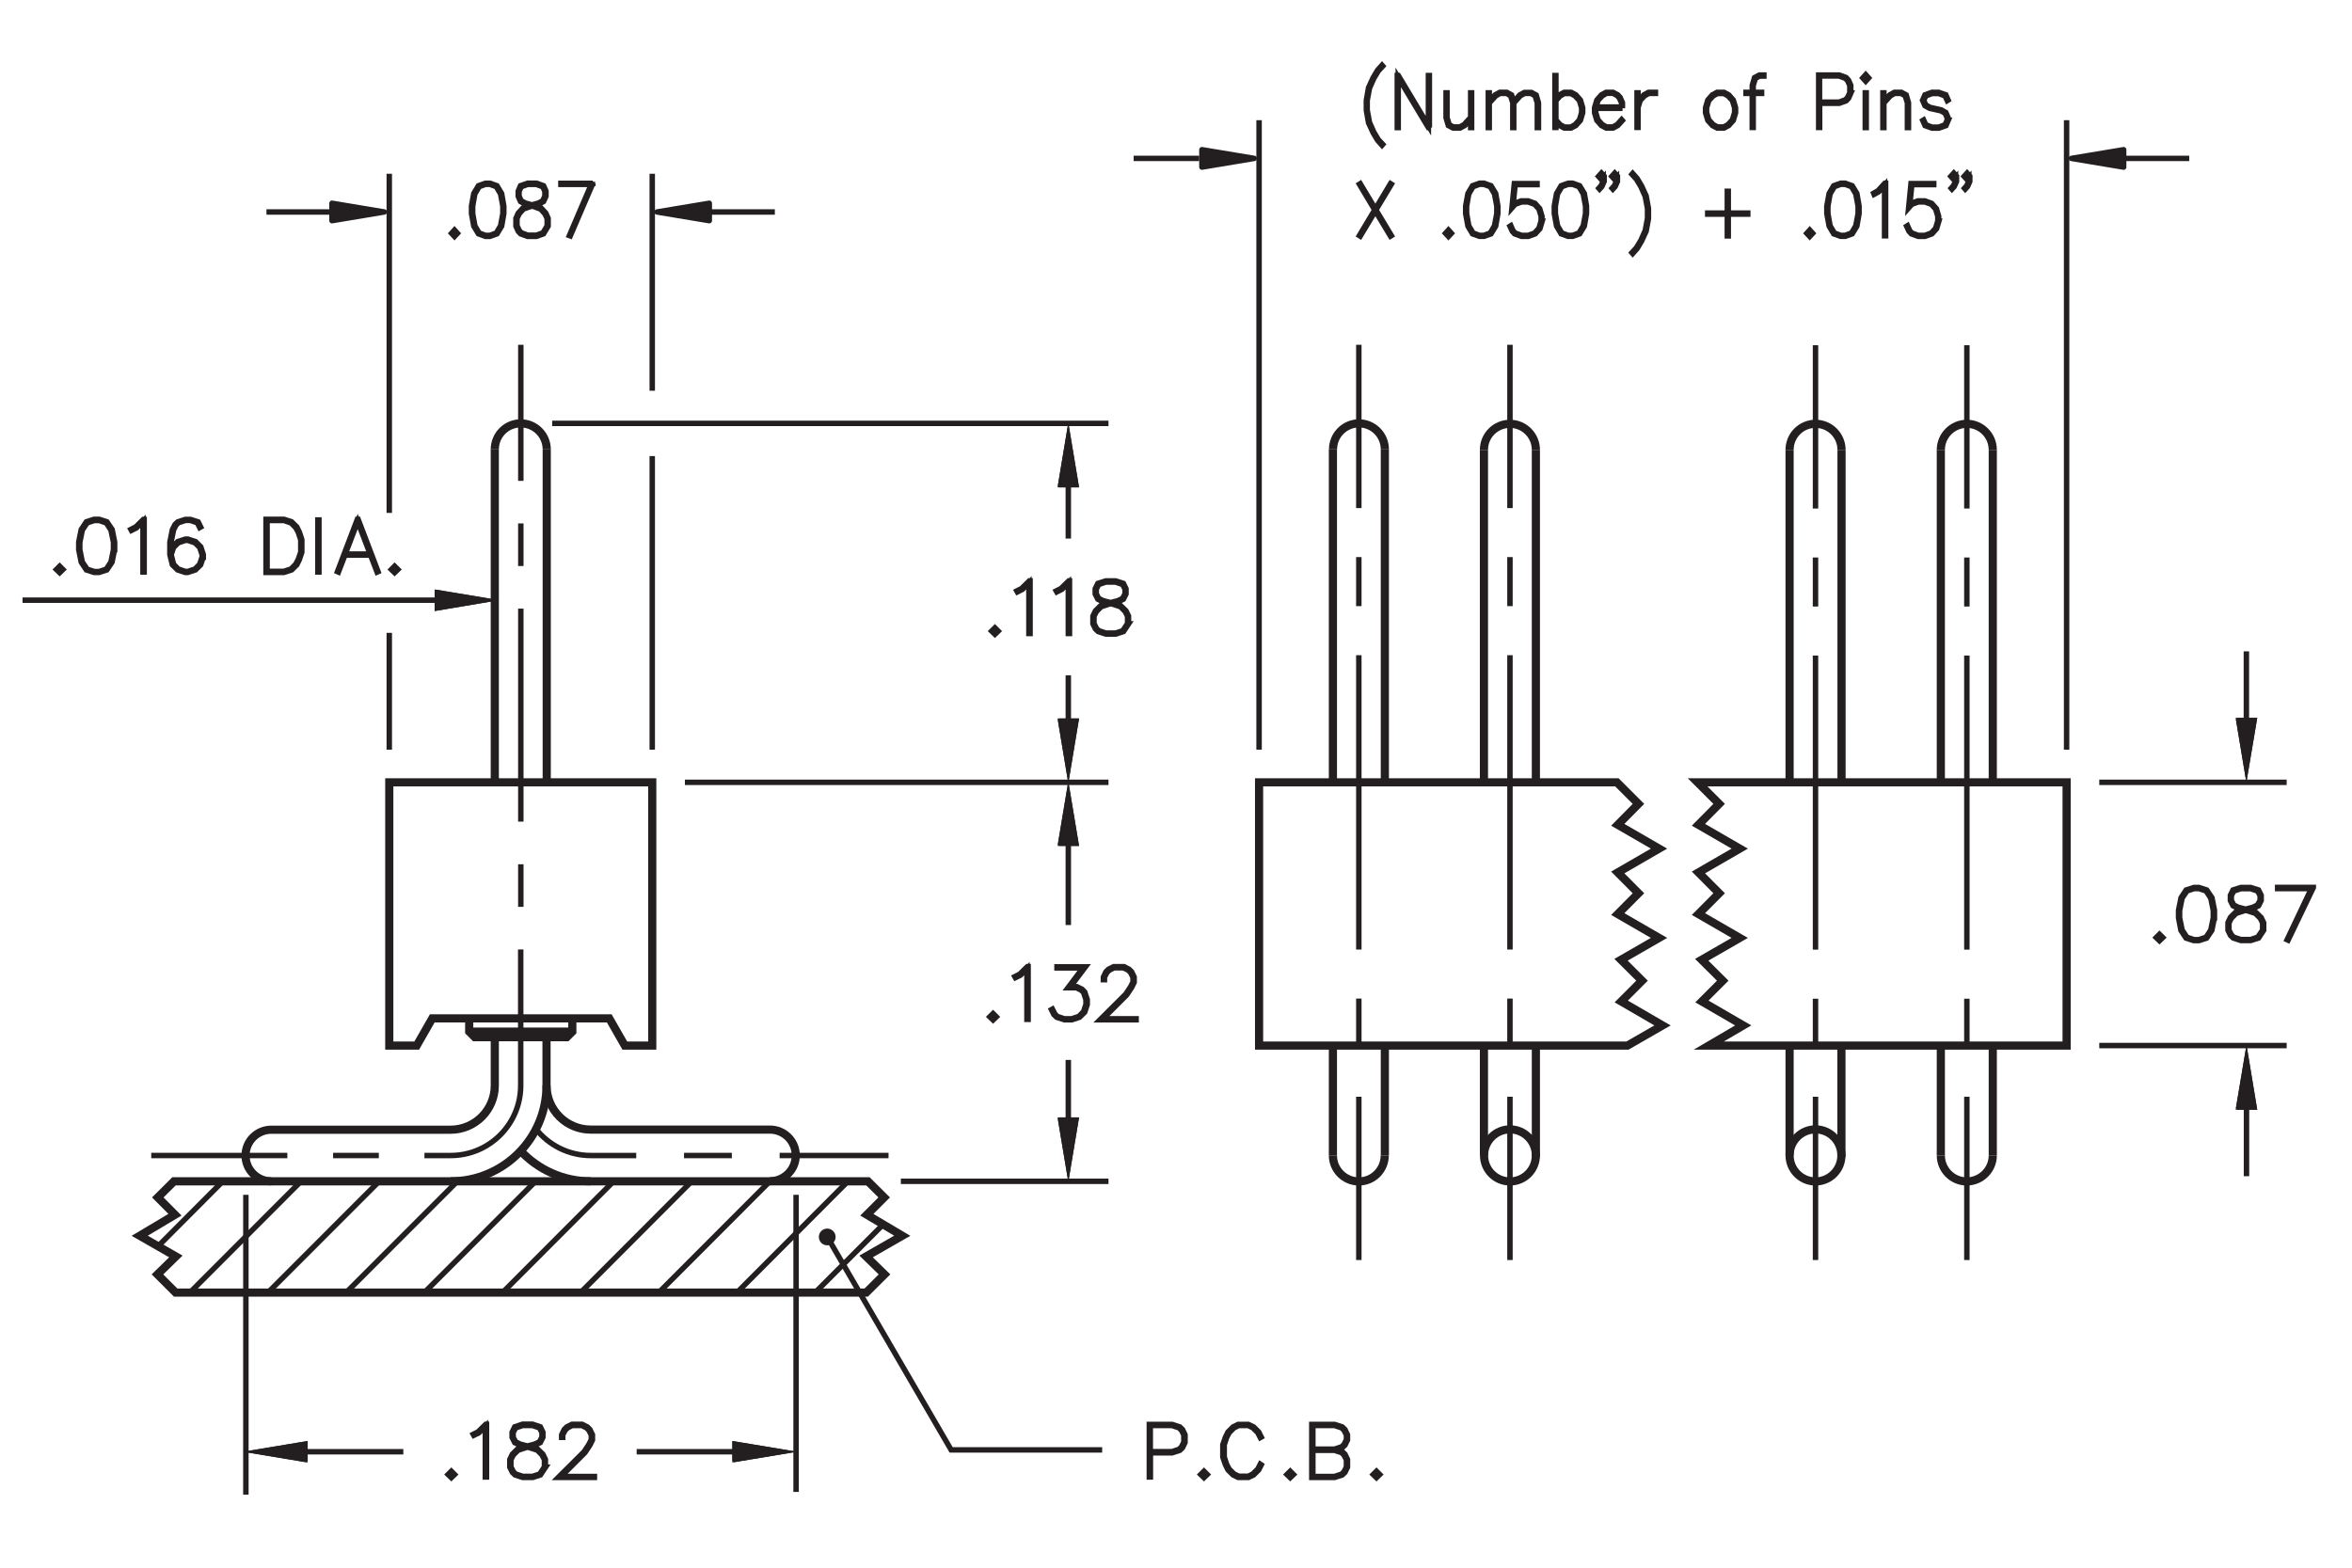 <?xml version="1.0" encoding="utf-8"?>
<!-- Generator: Adobe Illustrator 15.1.0, SVG Export Plug-In  -->
<!DOCTYPE svg PUBLIC "-//W3C//DTD SVG 1.1//EN" "http://www.w3.org/Graphics/SVG/1.1/DTD/svg11.dtd">
<svg version="1.1"
	 xmlns="http://www.w3.org/2000/svg" xmlns:xlink="http://www.w3.org/1999/xlink" xmlns:a="http://ns.adobe.com/AdobeSVGViewerExtensions/3.0/"
	 x="0px" y="0px" width="216px" height="144px" viewBox="-2.07 -5.49 216 144" style="enable-background:new -2.07 -5.49 216 144;"
	 xml:space="preserve">
<style type="text/css">
<![CDATA[
	.st0{font-size:6.498;}
	.st1{font-size:6.5;}
	.st2{fill:none;stroke:#231F20;stroke-width:0.5;stroke-miterlimit:10;stroke-dasharray:27.015,4.503,4.503,4.503;}
	.st3{fill:none;stroke:#231F20;stroke-width:0.5;stroke-miterlimit:10;stroke-dasharray:19.566,3.913,3.913,3.913;}
	.st4{fill:none;stroke:#231F20;stroke-width:0.5;}
	.st5{fill:none;stroke:#231F20;stroke-width:0.5;stroke-miterlimit:10;stroke-dasharray:4.503,4.503;}
	.st6{fill:none;stroke:#231F20;stroke-width:0.5;stroke-linejoin:round;stroke-miterlimit:500;}
	.st7{fill-rule:evenodd;clip-rule:evenodd;fill:none;stroke:#231F20;stroke-width:0.75;stroke-miterlimit:10;}
	.st8{fill:none;stroke:#231F20;stroke-width:0.5;stroke-linejoin:round;stroke-miterlimit:10;}
	.st9{fill:none;stroke:#231F20;stroke-width:0.5;stroke-miterlimit:10;}
	.st10{font-size:6.498;}
	.st11{fill:none;stroke:#231F20;stroke-width:0.5;stroke-miterlimit:10;stroke-dasharray:27.037,4.506,4.506,4.506;}
	.st12{fill:none;stroke:#231F20;stroke-width:0.75;}
	.st13{fill:none;stroke:#231F20;stroke-width:0.5;stroke-miterlimit:10;stroke-dasharray:4.506,4.506;}
	.st14{fill:#231F20;stroke:#231F20;stroke-width:0.5;stroke-miterlimit:10;}
	.st15{fill:none;stroke:#231F20;stroke-width:0.25;stroke-miterlimit:10;}
	.st16{fill:#231F20;stroke:#231F20;stroke-width:0.5;}
	.st17{fill:none;stroke:#231F20;stroke-width:0.75;stroke-miterlimit:10;}
	.st18{fill:none;stroke:#231F20;stroke-width:0.5;stroke-miterlimit:10;stroke-dasharray:4.199,4.199;}
	.st19{fill:none;stroke:#231F20;stroke-width:0.5;stroke-miterlimit:10;stroke-dasharray:3.913,3.913;}
	
		.st20{fill-rule:evenodd;clip-rule:evenodd;fill:#231F20;stroke:#231F20;stroke-width:0.5;stroke-linecap:round;stroke-linejoin:round;stroke-miterlimit:500;}
	.st21{fill:none;stroke:#231F20;stroke-width:0.5;stroke-miterlimit:10;stroke-dasharray:4.391,4.391;}
	.st22{font-family:'Simplex';}
	.st23{fill-rule:evenodd;clip-rule:evenodd;fill:#231F20;stroke:#231F20;stroke-width:0.25;stroke-miterlimit:10;}
]]>
</style>
<defs>
</defs>
<g>
	<g>
		<line class="st9" x1="122.72" y1="110.25" x2="122.72" y2="95.25"/>
		<line class="st13" x1="122.72" y1="90.74" x2="122.72" y2="83.98"/>
		<line class="st11" x1="122.72" y1="81.73" x2="122.72" y2="43.43"/>
		<line class="st9" x1="122.72" y1="41.18" x2="122.72" y2="26.18"/>
	</g>
</g>
<line class="st9" x1="29.77" y1="113.19" x2="39.93" y2="103.02"/>
<line class="st9" x1="36.95" y1="113.19" x2="47.11" y2="103.02"/>
<line class="st9" x1="15.42" y1="113.19" x2="25.57" y2="103.02"/>
<line class="st9" x1="22.59" y1="113.19" x2="32.75" y2="103.02"/>
<line class="st9" x1="12.44" y1="108.99" x2="18.39" y2="103.02"/>
<line class="st9" x1="65.66" y1="113.19" x2="75.8" y2="103.02"/>
<line class="st9" x1="51.3" y1="113.19" x2="61.45" y2="103.02"/>
<line class="st9" x1="44.13" y1="113.19" x2="54.28" y2="103.02"/>
<line class="st9" x1="58.48" y1="113.19" x2="68.63" y2="103.02"/>
<line class="st9" x1="72.84" y1="113.19" x2="79" y2="107.02"/>
<path class="st12" d="M120.34,100.64c0,1.32,1.07,2.39,2.38,2.39c1.32,0,2.38-1.07,2.38-2.39"/>
<line class="st12" x1="120.34" y1="100.64" x2="120.34" y2="90.65"/>
<line class="st12" x1="125.11" y1="100.64" x2="125.11" y2="90.65"/>
<path class="st12" d="M176.17,100.64c0,1.32,1.07,2.39,2.38,2.39s2.39-1.07,2.39-2.39"/>
<line class="st12" x1="176.17" y1="100.64" x2="176.17" y2="90.65"/>
<line class="st12" x1="180.94" y1="100.64" x2="180.94" y2="90.65"/>
<path class="st12" d="M167.05,35.83c0-1.32-1.07-2.39-2.39-2.39s-2.38,1.07-2.38,2.39"/>
<line class="st12" x1="167.05" y1="35.83" x2="167.05" y2="66.37"/>
<line class="st12" x1="162.28" y1="35.83" x2="162.28" y2="66.36"/>
<path class="st12" d="M138.98,35.83c0-1.32-1.07-2.39-2.38-2.39c-1.32,0-2.39,1.07-2.39,2.39"/>
<line class="st12" x1="138.98" y1="35.83" x2="138.98" y2="66.37"/>
<line class="st12" x1="134.21" y1="35.83" x2="134.21" y2="66.37"/>
<path class="st12" d="M125.11,35.79c0-1.32-1.07-2.39-2.38-2.39s-2.38,1.07-2.38,2.39"/>
<line class="st12" x1="125.11" y1="35.79" x2="125.11" y2="66.37"/>
<line class="st12" x1="120.34" y1="35.79" x2="120.34" y2="66.37"/>
<path class="st12" d="M180.94,35.83c0-1.32-1.07-2.39-2.38-2.39s-2.39,1.07-2.39,2.39"/>
<line class="st12" x1="180.94" y1="35.83" x2="180.94" y2="66.37"/>
<line class="st12" x1="176.17" y1="35.83" x2="176.17" y2="66.37"/>
<polygon class="st17" points="55.31,90.55 57.83,90.55 57.83,66.37 33.68,66.37 33.68,90.55 36.2,90.55 37.63,88.05 53.88,88.05 "/>
<path class="st12" d="M48.14,35.79c0-1.32-1.07-2.39-2.39-2.39c-1.32,0-2.38,1.07-2.38,2.39"/>
<line class="st12" x1="48.14" y1="35.79" x2="48.14" y2="66.37"/>
<line class="st12" x1="43.37" y1="35.79" x2="43.37" y2="66.37"/>
<line class="st12" x1="41.02" y1="89.27" x2="50.49" y2="89.27"/>
<polyline class="st12" points="50.49,88.05 50.49,89.27 49.98,89.78 41.53,89.78 41.02,89.27 41.02,88.05 "/>
<polygon class="st17" points="77.48,113.24 14.06,113.24 12.39,111.57 14.08,109.92 10.76,108.02 14,106.09 12.42,104.5 
	13.91,103.02 77.64,103.02 79.13,104.5 77.54,106.09 80.79,108.02 77.47,109.92 79.16,111.57 "/>
<g>
	<g>
		<line class="st9" x1="136.6" y1="110.25" x2="136.6" y2="95.25"/>
		<line class="st13" x1="136.6" y1="90.74" x2="136.6" y2="83.98"/>
		<line class="st11" x1="136.6" y1="81.73" x2="136.6" y2="43.43"/>
		<line class="st9" x1="136.6" y1="41.18" x2="136.6" y2="26.18"/>
	</g>
</g>
<g>
	<g>
		<line class="st9" x1="164.66" y1="110.25" x2="164.66" y2="95.25"/>
		<line class="st5" x1="164.66" y1="90.75" x2="164.66" y2="83.99"/>
		<line class="st2" x1="164.66" y1="81.74" x2="164.66" y2="43.47"/>
		<line class="st9" x1="164.66" y1="41.22" x2="164.66" y2="26.22"/>
	</g>
</g>
<g>
	<g>
		<line class="st9" x1="178.56" y1="110.25" x2="178.56" y2="95.25"/>
		<line class="st5" x1="178.56" y1="90.75" x2="178.56" y2="83.99"/>
		<line class="st2" x1="178.56" y1="81.74" x2="178.56" y2="43.47"/>
		<line class="st9" x1="178.56" y1="41.22" x2="178.56" y2="26.22"/>
	</g>
</g>
<polygon class="st17" points="113.56,90.55 113.56,66.37 146.42,66.37 148.4,68.35 146.5,70.27 150.29,72.46 146.5,74.65 
	148.4,76.56 146.5,78.47 150.29,80.66 146.8,82.67 148.73,84.59 146.82,86.5 150.61,88.7 147.39,90.55 "/>
<polygon class="st17" points="187.72,90.55 154.86,90.55 158.02,88.7 154.23,86.5 156.14,84.59 154.21,82.67 157.7,80.66 
	153.91,78.47 155.81,76.56 153.91,74.65 157.7,72.46 153.91,70.27 155.81,68.35 153.83,66.37 187.72,66.37 "/>
<polygon class="st23" points="26.06,128.7 26.06,127.02 21.01,127.86 "/>
<polyline class="st15" points="26.06,128.7 26.06,127.02 21.01,127.86 26.06,128.7 "/>
<line class="st9" x1="26.06" y1="127.86" x2="34.97" y2="127.86"/>
<line class="st9" x1="96.04" y1="97.27" x2="96.04" y2="91.87"/>
<polygon class="st23" points="65.31,128.7 65.31,127.02 70.36,127.86 "/>
<polyline class="st15" points="65.31,128.7 65.31,127.02 70.36,127.86 65.31,128.7 "/>
<line class="st9" x1="65.31" y1="127.86" x2="56.4" y2="127.86"/>
<polygon class="st23" points="95.2,97.27 96.88,97.27 96.04,102.32 "/>
<polyline class="st15" points="95.2,97.27 96.88,97.27 96.04,102.32 95.2,97.27 "/>
<line class="st9" x1="96.04" y1="72.09" x2="96.04" y2="79.48"/>
<polygon class="st23" points="95.2,60.63 96.88,60.63 96.04,65.69 "/>
<polyline class="st15" points="95.2,60.63 96.88,60.63 96.04,65.69 95.2,60.63 "/>
<line class="st9" x1="96.04" y1="56.54" x2="96.04" y2="60.63"/>
<polygon class="st23" points="95.2,72.09 96.88,72.09 96.04,67.04 "/>
<polyline class="st15" points="95.2,72.09 96.88,72.09 96.04,67.04 95.2,72.09 "/>
<polygon class="st23" points="203.39,96.32 205.08,96.32 204.24,91.25 "/>
<polyline class="st15" points="203.39,96.32 205.08,96.32 204.24,91.25 203.39,96.32 "/>
<line class="st9" x1="204.24" y1="96.32" x2="204.24" y2="102.55"/>
<polygon class="st23" points="203.39,60.57 205.08,60.57 204.23,65.62 "/>
<polyline class="st15" points="203.39,60.57 205.08,60.57 204.23,65.62 203.39,60.57 "/>
<line class="st9" x1="204.23" y1="60.57" x2="204.23" y2="54.34"/>
<polygon class="st23" points="37.97,48.8 37.97,50.49 43.01,49.64 "/>
<polyline class="st15" points="37.97,48.8 37.97,50.49 43.01,49.64 37.97,48.8 "/>
<line class="st9" x1="37.97" y1="49.64" x2="0" y2="49.64"/>
<polygon class="st23" points="95.2,39.15 96.88,39.15 96.04,34.1 "/>
<polyline class="st15" points="95.2,39.15 96.88,39.15 96.04,34.1 95.2,39.15 "/>
<line class="st9" x1="96.04" y1="43.98" x2="96.04" y2="39.15"/>
<g>
	<path class="st16" d="M89.6,52.48l-0.3,0.29l-0.3-0.29l0.3-0.3L89.6,52.48z M89.46,52.48l-0.16-0.16l-0.16,0.16l0.16,0.16
		L89.46,52.48z"/>
	<path class="st16" d="M92.52,52.7h-0.1v-4.66l-0.6,0.61l-0.46,0.23l-0.05-0.09l0.45-0.23l0.7-0.69h0.07V52.7z"/>
	<path class="st16" d="M96.14,52.7h-0.1v-4.66l-0.6,0.61l-0.46,0.23l-0.05-0.09l0.45-0.23l0.7-0.69h0.07V52.7z"/>
	<path class="st16" d="M101.58,51.81l-0.47,0.71l-0.71,0.23h-0.92l-0.7-0.23l-0.25-0.24l-0.23-0.47V51.1l0.23-0.48L99,50.15
		l0.72-0.24l-0.49-0.12l-0.48-0.24l-0.24-0.48v-0.48l0.24-0.49l0.72-0.23h0.92l0.71,0.23l0.24,0.49v0.48l-0.24,0.48l-0.48,0.24
		l-0.49,0.12l0.03,0.01l0.7,0.23l0.48,0.47l0.23,0.48V51.81z M101.48,51.78v-0.66l-0.22-0.44l-0.43-0.44l-0.67-0.22l-0.22-0.06
		l-0.21,0.06l-0.67,0.22l-0.44,0.44l-0.22,0.44v0.66l0.22,0.44l0.21,0.22l0.66,0.22h0.9l0.66-0.22L101.48,51.78z M101.25,49.05
		v-0.43l-0.22-0.42l-0.65-0.22h-0.9l-0.65,0.22l-0.22,0.42v0.43l0.22,0.43l0.43,0.21l0.66,0.17l0.66-0.17l0.44-0.21L101.25,49.05z"
		/>
</g>
<g>
	<path class="st16" d="M89.43,87.91l-0.3,0.29l-0.3-0.29l0.3-0.3L89.43,87.91z M89.28,87.91l-0.16-0.16l-0.16,0.16l0.16,0.16
		L89.28,87.91z"/>
	<path class="st16" d="M92.34,88.14h-0.1v-4.66l-0.6,0.61l-0.46,0.22l-0.05-0.09l0.45-0.23l0.7-0.69h0.07V88.14z"/>
	<path class="st16" d="M97.78,86.78l-0.23,0.7l-0.48,0.47l-0.7,0.23h-0.7l-0.7-0.23l-0.25-0.24l-0.23-0.46l0.09-0.05l0.23,0.45
		l0.21,0.22l0.66,0.22h0.67l0.66-0.22l0.43-0.44l0.22-0.66v-0.44l-0.22-0.66l-0.22-0.21l-0.44-0.22h-0.77l1.37-1.82H95v-0.1h2.61
		l-1.37,1.82h0.59l0.48,0.24l0.24,0.25l0.23,0.7V86.78z"/>
	<path class="st16" d="M102.26,88.18h-3.31l2.36-2.35l0.45-0.68l0.22-0.44v-0.43l-0.22-0.43l-0.21-0.22l-0.44-0.22h-0.88l-0.43,0.22
		l-0.22,0.22l-0.22,0.43v0.22h-0.1v-0.24l0.23-0.48l0.24-0.24l0.48-0.24h0.94l0.47,0.24l0.24,0.24l0.23,0.48v0.48l-0.23,0.47
		l-0.46,0.69l-2.19,2.19h3.06V88.18z"/>
</g>
<g>
	<path class="st16" d="M39.68,129.95l-0.3,0.29l-0.3-0.29l0.3-0.3L39.68,129.95z M39.54,129.95l-0.16-0.16l-0.16,0.16l0.16,0.16
		L39.54,129.95z"/>
	<path class="st16" d="M42.6,130.18h-0.1v-4.66l-0.6,0.61l-0.46,0.22l-0.05-0.09l0.45-0.23l0.7-0.69h0.07V130.18z"/>
	<path class="st16" d="M48.03,129.28l-0.47,0.71l-0.71,0.23h-0.92l-0.7-0.23l-0.25-0.24l-0.23-0.47v-0.71l0.23-0.48l0.47-0.47
		l0.72-0.24l-0.49-0.12l-0.48-0.24l-0.24-0.48v-0.48l0.24-0.49l0.72-0.24h0.92l0.71,0.24l0.24,0.49v0.48l-0.24,0.48l-0.48,0.24
		l-0.49,0.12l0.03,0.01l0.7,0.23l0.48,0.47l0.23,0.48V129.28z M47.93,129.25v-0.66l-0.22-0.43l-0.43-0.44l-0.67-0.22l-0.22-0.06
		l-0.21,0.06l-0.67,0.22l-0.44,0.44l-0.22,0.43v0.66l0.22,0.43l0.21,0.22l0.66,0.22h0.9l0.66-0.22L47.93,129.25z M47.7,126.52v-0.43
		l-0.22-0.42l-0.65-0.22h-0.9l-0.65,0.22l-0.22,0.42v0.43l0.22,0.43l0.43,0.21l0.66,0.17l0.66-0.17l0.44-0.21L47.7,126.52z"/>
	<path class="st16" d="M52.51,130.22H49.2l2.36-2.35l0.45-0.68l0.22-0.44v-0.43l-0.22-0.43l-0.21-0.22l-0.44-0.22h-0.88l-0.43,0.22
		l-0.22,0.22l-0.22,0.43v0.22h-0.1v-0.24l0.23-0.48l0.24-0.24l0.48-0.24h0.94l0.47,0.24l0.24,0.24l0.23,0.48v0.48l-0.23,0.47
		l-0.46,0.69l-2.19,2.19h3.06V130.22z"/>
</g>
<g>
	<path class="st16" d="M3.71,46.82l-0.3,0.29l-0.3-0.29l0.3-0.3L3.71,46.82z M3.57,46.82l-0.16-0.16l-0.16,0.16l0.16,0.16
		L3.57,46.82z"/>
	<path class="st16" d="M8.45,45l-0.23,1.15l-0.48,0.71l-0.71,0.23H6.57l-0.71-0.23l-0.47-0.71L5.16,45v-0.7l0.23-1.15l0.47-0.71
		l0.71-0.23h0.47l0.71,0.23l0.48,0.71l0.23,1.15V45z M8.35,44.99v-0.67L8.12,43.2l-0.43-0.66l-0.66-0.22H6.59l-0.66,0.22L5.49,43.2
		l-0.23,1.13v0.67l0.23,1.13l0.44,0.66l0.66,0.22h0.44l0.66-0.22l0.43-0.66L8.35,44.99z"/>
	<path class="st16" d="M11.16,47.05h-0.1v-4.66L10.46,43l-0.46,0.23l-0.05-0.09l0.45-0.23l0.7-0.69h0.07V47.05z"/>
	<path class="st16" d="M16.59,45.69l-0.23,0.7l-0.48,0.47l-0.7,0.23h-0.24l-0.7-0.23l-0.48-0.47l-0.23-0.93v-1.15l0.23-1.15
		L14,42.69l0.25-0.24l0.7-0.23h0.47l0.71,0.23l0.23,0.47l-0.09,0.05l-0.22-0.44l-0.65-0.22h-0.44l-0.66,0.22l-0.21,0.22l-0.22,0.44
		l-0.23,1.13v0.81l0.13-0.39l0.48-0.48l0.7-0.23h0.24l0.7,0.23l0.48,0.48l0.23,0.7V45.69z M16.49,45.67v-0.21l-0.22-0.66l-0.43-0.43
		l-0.66-0.22h-0.22l-0.66,0.22l-0.43,0.43l-0.22,0.66l0.22,0.88l0.43,0.44l0.66,0.22h0.22l0.66-0.22l0.43-0.44L16.49,45.67z"/>
	<path class="st16" d="M25.65,45.23l-0.23,0.69l-0.23,0.47l-0.48,0.47l-0.7,0.23h-1.65v-4.88h1.65l0.7,0.23l0.48,0.47l0.23,0.47
		l0.23,0.7V45.23z M25.55,45.22v-1.12l-0.22-0.67l-0.23-0.44l-0.43-0.44L24,42.32h-1.54v4.67H24l0.66-0.22l0.43-0.44l0.23-0.44
		L25.55,45.22z"/>
	<path class="st16" d="M27.22,47.05h-0.1v-4.78h0.1V47.05z"/>
	<path class="st16" d="M32.65,47.02l-0.09,0.04l-0.6-1.56h-2.35l-0.6,1.56l-0.09-0.04l1.83-4.81h0.07L32.65,47.02z M31.92,45.4
		l-1.14-2.99l-1.14,2.99H31.92z"/>
	<path class="st16" d="M34.47,46.82l-0.3,0.29l-0.3-0.29l0.3-0.3L34.47,46.82z M34.33,46.82l-0.16-0.16l-0.16,0.16l0.16,0.16
		L34.33,46.82z"/>
</g>
<g>
	<path class="st16" d="M196.55,80.63l-0.3,0.29l-0.3-0.29l0.3-0.3L196.55,80.63z M196.41,80.63l-0.16-0.16l-0.16,0.16l0.16,0.16
		L196.41,80.63z"/>
	<path class="st16" d="M201.29,78.82l-0.23,1.15l-0.48,0.71l-0.71,0.23h-0.47l-0.71-0.23l-0.47-0.71L198,78.82v-0.7l0.23-1.15
		l0.47-0.71l0.71-0.23h0.47l0.71,0.23l0.48,0.71l0.23,1.15V78.82z M201.19,78.81v-0.67l-0.23-1.13l-0.43-0.66l-0.66-0.22h-0.44
		l-0.66,0.22l-0.44,0.66l-0.23,1.13v0.67l0.23,1.13l0.44,0.66l0.66,0.22h0.44l0.66-0.22l0.43-0.66L201.19,78.81z"/>
	<path class="st16" d="M205.82,79.96l-0.47,0.71l-0.71,0.23h-0.92l-0.7-0.23l-0.25-0.24l-0.23-0.47v-0.71l0.23-0.48l0.47-0.47
		l0.72-0.24l-0.49-0.12L203,77.71l-0.24-0.48v-0.48l0.24-0.49l0.72-0.23h0.92l0.71,0.23l0.24,0.49v0.48l-0.24,0.48l-0.48,0.24
		l-0.49,0.12l0.03,0.01l0.7,0.24l0.48,0.47l0.23,0.48V79.96z M205.72,79.94v-0.66l-0.22-0.43l-0.44-0.44l-0.67-0.22l-0.22-0.06
		l-0.21,0.06l-0.67,0.22l-0.44,0.44l-0.22,0.43v0.66l0.22,0.43l0.21,0.22l0.66,0.22h0.9l0.66-0.22L205.72,79.94z M205.49,77.21
		v-0.43l-0.22-0.42l-0.65-0.22h-0.9l-0.65,0.22l-0.22,0.42v0.43l0.22,0.43l0.43,0.21l0.66,0.17l0.66-0.17l0.43-0.21L205.49,77.21z"
		/>
	<path class="st16" d="M210.38,76.03l-2.32,4.84l-0.09-0.04l2.23-4.7h-3.1v-0.11H210.38z"/>
</g>
<circle class="st14" cx="73.9" cy="108.13" r="0.52"/>
<line class="st4" x1="48.64" y1="33.4" x2="99.73" y2="33.4"/>
<line class="st4" x1="60.83" y1="66.37" x2="99.73" y2="66.37"/>
<line class="st4" x1="80.66" y1="103.02" x2="99.73" y2="103.02"/>
<line class="st4" x1="20.51" y1="104.26" x2="20.51" y2="131.8"/>
<line class="st4" x1="71.04" y1="104.26" x2="71.04" y2="131.55"/>
<line class="st9" x1="190.72" y1="90.55" x2="207.93" y2="90.55"/>
<line class="st9" x1="190.72" y1="66.37" x2="207.93" y2="66.37"/>
<polyline class="st9" points="99.15,127.69 85.28,127.69 73.9,108.12 "/>
<g>
	<path class="st16" d="M106.76,127.01l-0.23,0.48l-0.25,0.24l-0.7,0.23h-2v2.22h-0.1v-4.83h2.1l0.7,0.23l0.25,0.24l0.23,0.48V127.01
		z M106.65,126.98v-0.66l-0.22-0.43l-0.21-0.22l-0.66-0.22h-1.99v2.4h1.99l0.66-0.22l0.21-0.22L106.65,126.98z"/>
	<path class="st16" d="M108.8,129.95l-0.3,0.29l-0.3-0.29l0.3-0.3L108.8,129.95z M108.66,129.95l-0.15-0.16l-0.16,0.16l0.16,0.16
		L108.66,129.95z"/>
	<path class="st16" d="M113.76,129.06l-0.23,0.46l-0.47,0.47l-0.48,0.23h-0.94l-0.47-0.23l-0.47-0.47l-0.23-0.47l-0.24-0.69v-1.15
		l0.24-0.69l0.23-0.47l0.47-0.47l0.47-0.23h0.94l0.48,0.23l0.47,0.47l0.23,0.46l-0.09,0.05l-0.23-0.45l-0.44-0.44l-0.43-0.22h-0.88
		l-0.44,0.22l-0.44,0.44l-0.23,0.44l-0.22,0.67v1.12l0.22,0.67l0.23,0.44l0.44,0.44l0.44,0.22h0.88l0.43-0.22l0.44-0.44l0.23-0.45
		L113.76,129.06z"/>
	<path class="st16" d="M116.72,129.95l-0.3,0.29l-0.3-0.29l0.3-0.3L116.72,129.95z M116.58,129.95l-0.15-0.16l-0.16,0.16l0.16,0.16
		L116.58,129.95z"/>
	<path class="st16" d="M121.68,129.28l-0.23,0.47l-0.25,0.24l-0.7,0.23h-2.1v-4.87h2.1l0.7,0.23l0.25,0.24l0.23,0.48v0.48
		l-0.23,0.47l-0.25,0.24l-0.54,0.18l0.54,0.18l0.25,0.24l0.23,0.48V129.28z M121.58,126.75v-0.43l-0.22-0.43l-0.21-0.22l-0.66-0.22
		h-1.99v2.17h1.99l0.66-0.22l0.21-0.21L121.58,126.75z M121.58,129.26v-0.66l-0.22-0.43l-0.21-0.22l-0.66-0.22h-1.99v2.4h1.99
		l0.66-0.22l0.21-0.22L121.58,129.26z"/>
	<path class="st16" d="M124.64,129.95l-0.3,0.29l-0.3-0.29l0.3-0.3L124.64,129.95z M124.49,129.95l-0.16-0.16l-0.16,0.16l0.16,0.16
		L124.49,129.95z"/>
</g>
<line class="st6" x1="28.42" y1="13.98" x2="22.4" y2="13.98"/>
<polygon class="st20" points="28.42,13.18 28.42,14.78 33.22,13.98 "/>
<polygon class="st20" points="63.07,13.18 63.07,14.78 58.27,13.98 "/>
<line class="st6" x1="63.07" y1="13.98" x2="69.09" y2="13.98"/>
<line class="st6" x1="108.06" y1="9.06" x2="102.04" y2="9.06"/>
<polygon class="st20" points="108.31,8.26 108.31,9.86 113.11,9.06 "/>
<line class="st6" x1="192.96" y1="9.06" x2="198.98" y2="9.06"/>
<polygon class="st20" points="192.96,8.26 192.96,9.86 188.16,9.06 "/>
<g>
	<path class="st4" d="M39.94,15.94l-0.27,0.29l-0.27-0.29l0.27-0.3L39.94,15.94z M39.81,15.94l-0.14-0.16l-0.14,0.16l0.14,0.16
		L39.81,15.94z"/>
	<path class="st4" d="M44.2,14.13L44,15.28l-0.43,0.71l-0.64,0.23h-0.42l-0.64-0.23l-0.43-0.71l-0.21-1.15v-0.7l0.21-1.15l0.43-0.71
		l0.64-0.23h0.42l0.64,0.23L44,12.29l0.2,1.15V14.13z M44.11,14.12v-0.67l-0.21-1.13l-0.39-0.66l-0.59-0.22h-0.4l-0.59,0.22
		l-0.39,0.66l-0.2,1.13v0.67l0.2,1.13l0.39,0.66l0.59,0.22h0.4l0.59-0.22l0.39-0.66L44.11,14.12z"/>
	<path class="st4" d="M48.27,15.28l-0.43,0.71l-0.64,0.23h-0.83l-0.63-0.23l-0.22-0.24l-0.21-0.47v-0.71l0.21-0.48l0.43-0.47
		l0.65-0.24l-0.44-0.12l-0.43-0.24l-0.21-0.48v-0.48l0.21-0.49l0.65-0.23h0.83l0.64,0.23l0.22,0.49v0.48l-0.22,0.48l-0.43,0.24
		l-0.44,0.12l0.02,0.01l0.63,0.23l0.43,0.47l0.21,0.48V15.28z M48.18,15.25v-0.66l-0.2-0.43l-0.39-0.44l-0.6-0.22l-0.19-0.06
		L46.6,13.5L46,13.71l-0.39,0.44l-0.2,0.43v0.66l0.2,0.43l0.19,0.22l0.6,0.22h0.81l0.59-0.22L48.18,15.25z M47.97,12.52v-0.43
		l-0.19-0.42l-0.59-0.22h-0.81l-0.59,0.22l-0.19,0.42v0.43l0.19,0.43l0.39,0.21l0.6,0.17l0.6-0.17l0.39-0.21L47.97,12.52z"/>
	<path class="st4" d="M52.38,11.34l-2.08,4.84l-0.08-0.03l2.01-4.7h-2.79v-0.1H52.38z"/>
</g>
<g>
	<path class="st4" d="M125.71,16.15l-0.08,0.05l-1.39-2.31l-1.39,2.31l-0.08-0.05l1.41-2.36l-1.41-2.36l0.08-0.05l1.39,2.32
		l1.39-2.32l0.08,0.05l-1.42,2.36L125.71,16.15z"/>
	<path class="st4" d="M131.22,15.94l-0.27,0.29l-0.27-0.29l0.27-0.3L131.22,15.94z M131.09,15.94l-0.14-0.16l-0.14,0.16l0.14,0.16
		L131.09,15.94z"/>
	<path class="st4" d="M135.49,14.13l-0.2,1.15l-0.43,0.71l-0.64,0.23h-0.42l-0.64-0.23l-0.42-0.71l-0.21-1.15v-0.7l0.21-1.15
		l0.42-0.71l0.64-0.23h0.42l0.64,0.23l0.43,0.71l0.2,1.15V14.13z M135.39,14.12v-0.67l-0.21-1.13l-0.39-0.66l-0.59-0.22h-0.4
		l-0.59,0.22l-0.39,0.66l-0.2,1.13v0.67l0.2,1.13l0.39,0.66l0.59,0.22h0.4l0.59-0.22l0.39-0.66L135.39,14.12z"/>
	<path class="st4" d="M139.56,14.82l-0.21,0.7l-0.43,0.47l-0.63,0.23h-0.63l-0.63-0.23l-0.22-0.24l-0.21-0.46l0.08-0.05l0.2,0.45
		l0.19,0.22l0.6,0.22h0.6l0.6-0.22l0.39-0.44l0.2-0.66v-0.44l-0.2-0.66l-0.39-0.43l-0.6-0.22h-0.6l-0.6,0.22l-0.29,0.33l0.22-2.24
		h2.09v0.1h-2.01l-0.19,1.85l0.12-0.13l0.63-0.23h0.63l0.63,0.23l0.43,0.48l0.21,0.7V14.82z"/>
	<path class="st4" d="M143.63,14.13l-0.2,1.15L143,15.99l-0.64,0.23h-0.42l-0.64-0.23l-0.42-0.71l-0.21-1.15v-0.7l0.21-1.15
		l0.42-0.71l0.64-0.23h0.42l0.64,0.23l0.43,0.71l0.2,1.15V14.13z M143.54,14.12v-0.67l-0.21-1.13l-0.39-0.66l-0.59-0.22h-0.4
		l-0.59,0.22l-0.39,0.66l-0.2,1.13v0.67l0.2,1.13l0.39,0.66l0.59,0.22h0.4l0.59-0.22l0.39-0.66L143.54,14.12z"/>
	<path class="st4" d="M145.25,11.18l-0.21,0.47l-0.21,0.23l-0.07-0.08l0.2-0.22l0.2-0.43v-0.32l-0.16,0.18l-0.27-0.3l0.27-0.3
		l0.25,0.28V11.18z M145.13,10.71l-0.14-0.16l-0.14,0.16l0.14,0.16L145.13,10.71z M146.47,11.18l-0.21,0.47l-0.21,0.23l-0.07-0.08
		l0.2-0.22l0.2-0.43v-0.32l-0.16,0.18l-0.27-0.3l0.27-0.3l0.25,0.28V11.18z M146.36,10.71l-0.14-0.16l-0.14,0.16l0.14,0.16
		L146.36,10.71z"/>
	<path class="st4" d="M149.32,14.59l-0.21,1.15l-0.42,0.91l-0.41,0.69l-0.41,0.46l-0.07-0.08l0.41-0.45l0.41-0.68l0.4-0.9l0.21-1.12
		v-0.9l-0.21-1.12l-0.4-0.9l-0.41-0.68l-0.41-0.45l0.07-0.08l0.41,0.46l0.41,0.69l0.42,0.92l0.21,1.15V14.59z"/>
	<path class="st4" d="M158.44,14.18h-1.79v2h-0.09v-2h-1.8v-0.1h1.8v-2h0.09v2h1.79V14.18z"/>
	<path class="st4" d="M164.4,15.94l-0.27,0.29l-0.27-0.29l0.27-0.3L164.4,15.94z M164.27,15.94l-0.14-0.16l-0.14,0.16l0.14,0.16
		L164.27,15.94z"/>
	<path class="st4" d="M168.66,14.13l-0.2,1.15l-0.43,0.71l-0.64,0.23h-0.42l-0.64-0.23l-0.42-0.71l-0.21-1.15v-0.7l0.21-1.15
		l0.42-0.71l0.64-0.23h0.42l0.64,0.23l0.43,0.71l0.2,1.15V14.13z M168.57,14.12v-0.67l-0.21-1.13l-0.39-0.66l-0.59-0.22h-0.4
		l-0.59,0.22L166,12.32l-0.2,1.13v0.67l0.2,1.13l0.39,0.66l0.59,0.22h0.4l0.59-0.22l0.39-0.66L168.57,14.12z"/>
	<path class="st4" d="M171.1,16.17H171v-4.65l-0.54,0.61l-0.42,0.23L170,12.26l0.4-0.23l0.63-0.69h0.07V16.17z"/>
	<path class="st4" d="M175.99,14.82l-0.21,0.7l-0.43,0.47l-0.63,0.23h-0.63l-0.63-0.23l-0.22-0.24l-0.21-0.46l0.08-0.05l0.2,0.45
		l0.19,0.22l0.6,0.22h0.6l0.6-0.22l0.39-0.44l0.2-0.66v-0.44l-0.2-0.66l-0.39-0.43l-0.6-0.22h-0.6l-0.6,0.22l-0.29,0.33l0.22-2.24
		h2.09v0.1h-2.01l-0.19,1.85l0.12-0.13l0.63-0.23h0.63l0.63,0.23l0.43,0.48l0.21,0.7V14.82z"/>
	<path class="st4" d="M177.61,11.18l-0.21,0.47l-0.21,0.23l-0.07-0.08l0.2-0.22l0.2-0.43v-0.32l-0.16,0.18l-0.27-0.3l0.27-0.3
		l0.25,0.28V11.18z M177.5,10.71l-0.14-0.16l-0.14,0.16l0.14,0.16L177.5,10.71z M178.83,11.18l-0.21,0.47l-0.21,0.23l-0.07-0.08
		l0.2-0.22l0.2-0.43v-0.32l-0.16,0.18l-0.27-0.3l0.27-0.3l0.25,0.28V11.18z M178.72,10.71l-0.14-0.16l-0.14,0.16l0.14,0.16
		L178.72,10.71z"/>
</g>
<g>
	<path class="st4" d="M124.92,7.77l-0.07,0.08l-0.41-0.46l-0.41-0.69l-0.42-0.91l-0.2-1.15V3.72l0.2-1.15l0.42-0.92l0.41-0.69
		l0.41-0.46l0.07,0.08l-0.41,0.45l-0.41,0.68l-0.4,0.9l-0.21,1.12v0.9l0.21,1.12l0.4,0.9l0.41,0.68L124.92,7.77z"/>
	<path class="st4" d="M129.21,6.23h-0.1l-2.77-4.61v4.61h-0.09V1.45h0.1l2.76,4.61V1.45h0.09V6.23z"/>
	<path class="st4" d="M133.08,6.23h-0.09V5.44l-0.54,0.6l-0.43,0.23h-0.64l-0.44-0.23l-0.21-0.71V3.04h0.09v2.27l0.2,0.65l0.38,0.21
		H132l0.39-0.22l0.6-0.66V3.04h0.09V6.23z"/>
	<path class="st4" d="M139.2,6.23h-0.09V3.96l-0.2-0.65l-0.38-0.22h-0.59l-0.39,0.22l-0.6,0.66v2.26h-0.09V3.96l-0.2-0.65
		l-0.38-0.22h-0.59l-0.39,0.22l-0.6,0.66v2.26h-0.09V3.04h0.09v0.79l0.54-0.61l0.43-0.23h0.64l0.44,0.24l0.18,0.63l0.57-0.63
		l0.43-0.23h0.64l0.44,0.24l0.21,0.72V6.23z"/>
	<path class="st4" d="M143.28,4.87l-0.21,0.7l-0.42,0.47l-0.43,0.23h-0.64l-0.43-0.23l-0.33-0.38v0.56h-0.09V1.45h0.09V3.6
		l0.33-0.38l0.43-0.23h0.64l0.43,0.23l0.42,0.48l0.21,0.7V4.87z M143.18,4.85V4.41l-0.2-0.66l-0.4-0.43l-0.39-0.22h-0.59l-0.39,0.22
		l-0.39,0.43v1.78l0.39,0.43l0.39,0.22h0.59l0.39-0.22l0.4-0.44L143.18,4.85z"/>
	<path class="st4" d="M146.94,4.46h-2.46v0.39l0.2,0.66l0.4,0.44l0.39,0.22h0.59l0.39-0.22l0.4-0.45l0.07,0.08l-0.42,0.46
		l-0.43,0.23h-0.64l-0.43-0.23l-0.42-0.47l-0.21-0.7V4.4l0.21-0.7l0.42-0.48l0.43-0.23h0.64l0.43,0.23l0.22,0.24l0.21,0.48V4.46z
		 M146.85,4.35V3.96l-0.2-0.44l-0.19-0.22l-0.39-0.22h-0.59l-0.39,0.22l-0.4,0.43l-0.18,0.61H146.85z"/>
	<path class="st4" d="M149.95,3.09h-0.6l-0.39,0.22l-0.4,0.43l-0.2,0.66v1.81h-0.09V3.04h0.09v1.05l0.12-0.39l0.42-0.48l0.43-0.23
		h0.63V3.09z"/>
	<path class="st4" d="M157.32,4.87l-0.21,0.7l-0.42,0.47l-0.43,0.23h-0.64l-0.43-0.23l-0.42-0.47l-0.21-0.7V4.4l0.21-0.7l0.42-0.48
		l0.43-0.23h0.64l0.43,0.23l0.42,0.48l0.21,0.7V4.87z M157.23,4.85V4.41l-0.2-0.66l-0.4-0.43l-0.39-0.22h-0.59l-0.39,0.22l-0.4,0.43
		l-0.2,0.66v0.44l0.2,0.66l0.4,0.44l0.39,0.22h0.59l0.39-0.22l0.4-0.44L157.23,4.85z"/>
	<path class="st4" d="M159.92,1.5h-0.4l-0.38,0.21l-0.2,0.65v0.63h0.77v0.1h-0.77v3.13h-0.09V3.09h-0.57v-0.1h0.57V2.35l0.21-0.71
		l0.44-0.24h0.42V1.5z"/>
	<path class="st4" d="M167.91,3.05l-0.21,0.48l-0.22,0.24L166.84,4h-1.8v2.22h-0.09V1.4h1.89l0.63,0.23l0.22,0.24l0.21,0.48V3.05z
		 M167.81,3.03V2.37l-0.2-0.44l-0.19-0.22l-0.6-0.22h-1.79v2.4h1.79l0.6-0.22l0.19-0.22L167.81,3.03z"/>
	<path class="st4" d="M169.54,1.67l-0.27,0.3L169,1.67l0.27-0.3L169.54,1.67z M169.41,1.67l-0.14-0.16l-0.14,0.16l0.14,0.16
		L169.41,1.67z M169.32,6.23h-0.09V3.04h0.09V6.23z"/>
	<path class="st4" d="M173.19,6.23h-0.09V3.96l-0.2-0.65l-0.38-0.22h-0.59l-0.39,0.22l-0.6,0.66v2.26h-0.09V3.04h0.09v0.79
		l0.54-0.61l0.43-0.23h0.64l0.44,0.24l0.21,0.72V6.23z"/>
	<path class="st4" d="M176.85,5.56l-0.21,0.49l-0.65,0.23h-0.63l-0.64-0.23l-0.21-0.47l0.08-0.05l0.2,0.44l0.58,0.22h0.6l0.59-0.22
		l0.19-0.43v-0.2l-0.19-0.43l-0.39-0.22l-1.03-0.23l-0.43-0.24l-0.22-0.5l0.22-0.5l0.64-0.23h0.63l0.65,0.23l0.21,0.48l-0.08,0.05
		l-0.2-0.43l-0.59-0.22h-0.6l-0.58,0.22l-0.19,0.41l0.19,0.42l0.39,0.22l1.02,0.23l0.43,0.24l0.21,0.48V5.56z"/>
</g>
<line class="st8" x1="33.68" y1="41.62" x2="33.68" y2="10.47"/>
<line class="st8" x1="33.68" y1="63.37" x2="33.68" y2="52.64"/>
<line class="st8" x1="57.83" y1="30.4" x2="57.83" y2="10.47"/>
<line class="st8" x1="57.83" y1="63.37" x2="57.83" y2="36.4"/>
<line class="st4" x1="113.56" y1="63.37" x2="113.56" y2="5.55"/>
<line class="st4" x1="187.72" y1="63.37" x2="187.72" y2="5.55"/>
<path class="st7" d="M22.85,103.02c-1.31,0-2.37-1.06-2.37-2.37s1.06-2.37,2.37-2.37h16.46c2.24,0,4.06-1.82,4.06-4.06l0,0.01v-4.44
	"/>
<g>
	<g>
		<line class="st9" x1="11.82" y1="100.65" x2="24.32" y2="100.65"/>
		<line class="st18" x1="28.52" y1="100.65" x2="34.81" y2="100.65"/>
		<path class="st9" d="M36.91,100.65h2.41c3.55,0,6.43-2.88,6.43-6.43v0v-12.5"/>
		<line class="st19" x1="45.76" y1="77.81" x2="45.76" y2="71.94"/>
		<line class="st3" x1="45.76" y1="69.98" x2="45.76" y2="40.63"/>
		<line class="st9" x1="45.76" y1="38.68" x2="45.76" y2="26.18"/>
	</g>
</g>
<g>
	<g>
		<line class="st9" x1="79.53" y1="100.65" x2="69.53" y2="100.65"/>
		<line class="st21" x1="65.14" y1="100.65" x2="58.56" y2="100.65"/>
		<path class="st9" d="M56.36,100.65h-4.17c-2.06,0-3.89-0.97-5.07-2.47"/>
	</g>
</g>
<path class="st17" d="M39.31,103.02c4.86,0,8.81-3.94,8.81-8.81"/>
<path class="st17" d="M52.18,103.02c-2.56,0-4.86-1.09-6.47-2.83"/>
<path class="st17" d="M48.12,89.78v4.43l0,0.01l0-0.01c0,2.24,1.82,4.06,4.06,4.06h16.46c1.31,0,2.37,1.06,2.37,2.37
	s-1.06,2.37-2.37,2.37"/>
<ellipse class="st12" cx="136.6" cy="100.64" rx="2.38" ry="2.39"/>
<line class="st12" x1="134.21" y1="100.64" x2="134.21" y2="90.61"/>
<line class="st12" x1="138.98" y1="100.8" x2="138.98" y2="90.61"/>
<ellipse class="st12" cx="164.66" cy="100.64" rx="2.38" ry="2.39"/>
<line class="st12" x1="162.28" y1="100.64" x2="162.28" y2="90.61"/>
<line class="st12" x1="167.04" y1="100.8" x2="167.04" y2="90.61"/>
</svg>
